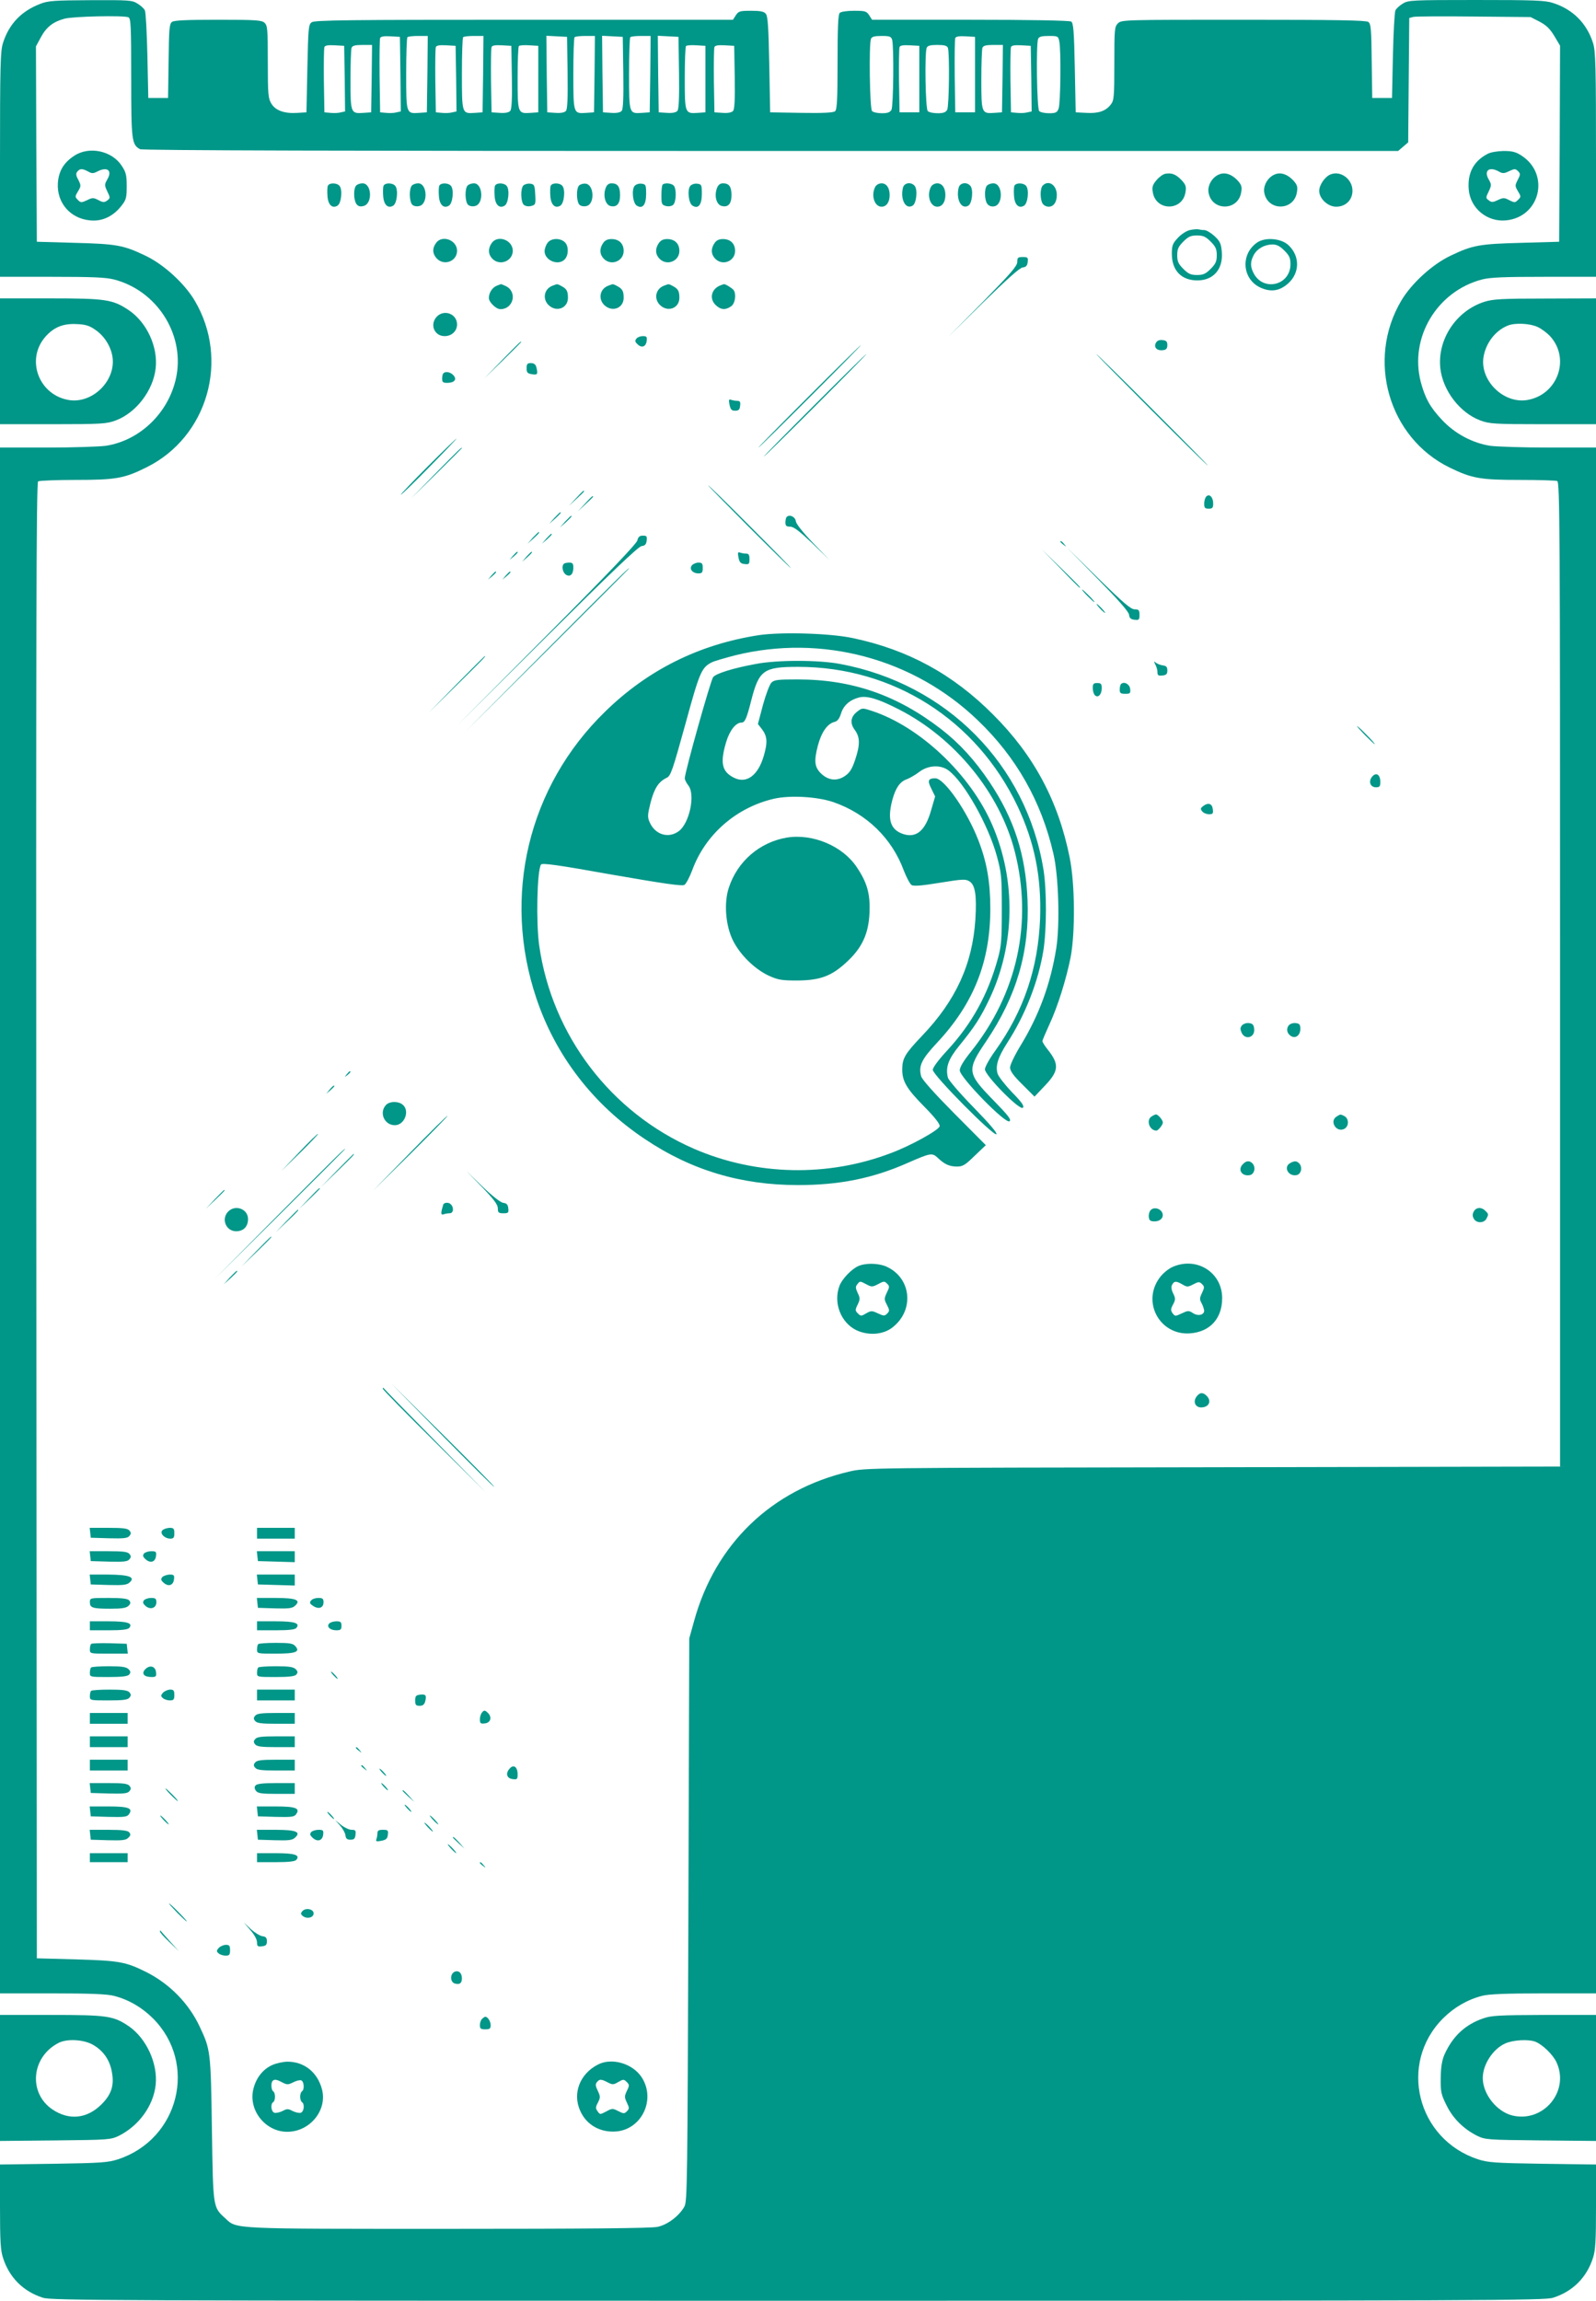 <?xml version="1.0" standalone="no"?>
<!DOCTYPE svg PUBLIC "-//W3C//DTD SVG 20010904//EN"
 "http://www.w3.org/TR/2001/REC-SVG-20010904/DTD/svg10.dtd">
<svg version="1.0" xmlns="http://www.w3.org/2000/svg"
 width="888pt" height="1280pt" viewBox="0 0 888 1280"
 preserveAspectRatio="xMidYMid meet">
<g transform="translate(0,1280) scale(0.1,-0.1)"
fill="#009688" stroke="none">
<path d="M225 12779 c-105 -40 -174 -111 -208 -217 -15 -45 -17 -122 -17 -676
l0 -626 288 0 c226 0 300 -3 347 -15 234 -61 388 -296 348 -530 -35 -201 -197
-364 -393 -395 -36 -5 -183 -10 -327 -10 l-263 0 0 -4300 0 -4300 293 0 c212
0 306 -4 342 -14 81 -21 155 -64 216 -125 250 -250 146 -672 -194 -784 -56
-18 -93 -21 -360 -25 l-297 -4 0 -235 c0 -191 3 -244 17 -285 35 -109 112
-186 221 -221 47 -16 368 -17 4202 -17 3834 0 4155 1 4202 17 109 35 186 112
221 221 14 41 17 94 17 285 l0 235 -297 4 c-267 4 -304 7 -360 25 -340 112
-444 534 -194 784 61 61 135 104 216 125 36 10 130 14 343 14 l292 0 0 4300 0
4300 -262 0 c-145 0 -292 5 -328 10 -99 16 -196 68 -267 144 -66 70 -94 121
-118 211 -64 247 90 504 340 570 47 12 121 15 347 15 l288 0 0 626 c0 554 -2
631 -17 676 -35 109 -112 186 -221 221 -44 15 -104 17 -428 17 -360 0 -378 -1
-409 -20 -18 -11 -37 -28 -41 -38 -5 -9 -11 -123 -14 -252 l-5 -235 -55 0 -55
0 -3 205 c-2 178 -4 207 -19 218 -13 9 -168 12 -695 12 -665 0 -678 0 -698
-20 -19 -19 -20 -33 -20 -224 0 -187 -2 -205 -20 -228 -28 -36 -68 -50 -136
-46 l-59 3 -5 248 c-4 206 -8 249 -20 257 -9 6 -235 10 -561 10 l-547 0 -16
25 c-15 23 -23 25 -84 25 -40 0 -73 -5 -80 -12 -9 -9 -12 -84 -12 -274 0 -210
-3 -264 -14 -273 -9 -8 -68 -11 -187 -9 l-174 3 -5 266 c-4 205 -8 270 -19
282 -10 13 -30 17 -82 17 -62 0 -70 -2 -85 -25 l-16 -25 -1162 0 c-987 0
-1165 -2 -1182 -14 -18 -13 -19 -32 -24 -258 l-5 -243 -50 -3 c-72 -5 -122 13
-145 51 -18 29 -20 51 -20 233 0 182 -2 202 -18 217 -16 15 -49 17 -258 17
-177 0 -245 -3 -257 -12 -15 -11 -17 -40 -19 -218 l-3 -205 -55 0 -55 0 -5
235 c-3 129 -9 243 -14 252 -4 10 -23 27 -41 38 -30 19 -48 20 -261 19 -199
-1 -236 -3 -279 -20z m489 -75 c14 -5 16 -44 16 -336 0 -350 3 -373 49 -398
14 -7 1135 -10 3510 -10 l3490 0 28 24 28 24 3 346 3 346 23 6 c12 3 164 4
337 2 l315 -3 49 -25 c38 -20 58 -39 83 -80 l32 -54 -2 -546 -3 -545 -210 -6
c-233 -6 -272 -13 -393 -71 -102 -48 -218 -154 -275 -250 -196 -330 -71 -763
268 -929 125 -61 172 -69 391 -69 106 0 199 -3 208 -6 15 -6 16 -257 16 -2745
l0 -2738 -1932 -4 c-1925 -3 -1933 -3 -2023 -24 -432 -101 -745 -402 -863
-831 l-27 -97 -5 -1565 c-5 -1457 -6 -1567 -22 -1596 -28 -51 -94 -102 -150
-113 -33 -8 -416 -11 -1162 -11 -1217 0 -1177 -2 -1242 58 -70 64 -68 55 -75
497 -6 433 -8 442 -67 568 -61 131 -167 239 -297 305 -116 58 -152 64 -390 71
l-220 6 -3 4104 c-2 3277 0 4106 10 4113 7 4 101 8 208 8 224 0 271 8 395 70
340 168 464 598 268 928 -57 96 -173 202 -275 250 -121 58 -160 65 -393 71
l-210 6 -3 543 -2 544 27 50 c31 58 69 87 132 104 47 13 326 19 355 8z m1514
-316 l2 -208 -23 -5 c-14 -4 -39 -5 -58 -3 l-34 3 -3 200 c-1 110 0 205 3 213
3 9 21 12 57 10 l53 -3 3 -207z m150 0 l-3 -213 -43 -3 c-72 -5 -72 -5 -72
218 0 108 3 200 7 203 3 4 30 7 60 7 l53 0 -2 -212z m310 0 l-3 -213 -43 -3
c-72 -5 -72 -5 -72 218 0 108 3 200 7 203 3 4 30 7 60 7 l53 0 -2 -212z m470
8 c2 -142 -1 -203 -9 -213 -8 -9 -28 -13 -58 -11 l-46 3 -3 213 -2 213 57 -3
58 -3 3 -199z m150 -8 l-3 -213 -43 -3 c-72 -5 -72 -5 -72 218 0 108 3 200 7
203 3 4 30 7 60 7 l53 0 -2 -212z m160 8 c2 -142 -1 -203 -9 -213 -8 -9 -28
-13 -58 -11 l-46 3 -3 213 -2 213 57 -3 58 -3 3 -199z m150 -8 l-3 -213 -43
-3 c-72 -5 -72 -5 -72 218 0 108 3 200 7 203 3 4 30 7 60 7 l53 0 -2 -212z
m160 8 c2 -142 -1 -203 -9 -213 -8 -9 -28 -13 -58 -11 l-46 3 -3 213 -2 213
57 -3 58 -3 3 -199z m1186 182 c10 -39 7 -368 -4 -389 -8 -14 -21 -19 -53 -19
-24 0 -48 5 -55 12 -13 13 -18 371 -6 402 5 12 20 16 59 16 46 0 53 -3 59 -22z
m461 -193 l0 -210 -55 0 -55 0 -3 200 c-1 110 0 205 3 213 3 9 21 12 57 10
l53 -3 0 -210z m469 184 c10 -50 7 -345 -4 -373 -8 -22 -16 -26 -53 -26 -24 0
-48 5 -55 12 -13 13 -18 371 -6 402 5 12 20 16 59 16 51 0 53 -1 59 -31z
m-3976 -206 l2 -183 -23 -5 c-14 -4 -39 -5 -58 -3 l-34 3 -3 175 c-1 96 0 180
3 188 3 9 20 12 57 10 l53 -3 3 -182z m150 0 l-3 -188 -43 -3 c-70 -5 -72 -1
-72 183 0 90 3 170 6 179 5 12 20 16 60 16 l54 0 -2 -187z m470 0 l2 -183 -23
-5 c-14 -4 -39 -5 -58 -3 l-34 3 -3 175 c-1 96 0 180 3 188 3 9 20 12 57 10
l53 -3 3 -182z m310 8 c2 -123 -1 -178 -9 -188 -8 -9 -28 -13 -58 -11 l-46 3
-3 175 c-1 96 0 180 3 188 3 9 20 12 57 10 l53 -3 3 -174z m147 -11 l0 -185
-43 -3 c-71 -5 -72 -2 -72 193 0 94 3 175 7 179 4 4 30 6 58 4 l50 -3 0 -185z
m930 0 l0 -185 -43 -3 c-71 -5 -72 -2 -72 193 0 94 3 175 7 179 4 4 30 6 58 4
l50 -3 0 -185z m163 11 c2 -123 -1 -178 -9 -188 -8 -9 -28 -13 -58 -11 l-46 3
-3 175 c-1 96 0 180 3 188 3 9 20 12 57 10 l53 -3 3 -174z m1027 -11 l0 -185
-55 0 -55 0 -3 175 c-1 96 0 180 3 188 3 9 20 12 57 10 l53 -3 0 -185z m159
174 c10 -27 7 -324 -4 -345 -8 -14 -21 -19 -53 -19 -24 0 -48 5 -55 12 -13 13
-18 321 -6 352 5 12 20 16 59 16 39 0 54 -4 59 -16z m304 -171 l-3 -188 -43
-3 c-70 -5 -72 -1 -72 183 0 90 3 170 6 179 5 12 20 16 60 16 l54 0 -2 -187z
m160 0 l2 -183 -23 -5 c-14 -4 -39 -5 -58 -3 l-34 3 -3 175 c-1 96 0 180 3
188 3 9 20 12 57 10 l53 -3 3 -182z"/>
<path d="M414 11934 c-59 -38 -87 -85 -92 -152 -7 -110 69 -198 179 -208 66
-7 127 21 173 79 28 35 31 46 31 111 0 62 -4 78 -28 114 -54 83 -180 110 -263
56z m76 -88 c21 -12 29 -12 52 0 56 29 85 5 54 -46 -15 -27 -15 -31 1 -65 17
-35 17 -37 -1 -51 -16 -11 -23 -11 -49 3 -27 14 -33 14 -63 -1 -30 -14 -35
-14 -49 0 -19 19 -19 20 1 53 15 25 15 30 0 60 -14 25 -15 36 -5 47 14 17 27
17 59 0z"/>
<path d="M8275 11943 c-76 -40 -111 -106 -103 -198 9 -104 102 -181 207 -171
190 18 247 256 87 360 -32 21 -52 26 -101 26 -35 -1 -73 -7 -90 -17z m64 -97
c21 -12 30 -12 58 2 30 14 35 14 49 0 14 -14 14 -19 -1 -48 -16 -31 -16 -35
-1 -61 20 -33 20 -34 0 -53 -14 -14 -18 -14 -46 0 -28 15 -34 15 -64 1 -27
-13 -35 -14 -50 -2 -18 13 -18 15 -1 50 16 34 16 38 1 65 -30 50 1 76 55 46z"/>
<path d="M6483 11833 c-12 -2 -34 -18 -49 -36 -21 -25 -25 -38 -20 -66 17
-107 166 -106 182 0 5 30 2 41 -22 67 -31 32 -55 42 -91 35z"/>
<path d="M6784 11830 c-39 -15 -66 -61 -60 -100 17 -106 166 -105 182 1 5 30
2 41 -22 67 -32 33 -68 45 -100 32z"/>
<path d="M7094 11830 c-39 -15 -66 -61 -60 -100 17 -106 166 -105 182 1 5 30
2 41 -22 67 -32 33 -68 45 -100 32z"/>
<path d="M7404 11830 c-32 -12 -64 -59 -64 -92 0 -43 48 -88 94 -88 53 0 91
37 91 89 0 64 -65 113 -121 91z"/>
<path d="M1824 11766 c-3 -7 -4 -33 -2 -56 3 -50 27 -72 56 -54 21 13 29 89
11 110 -15 18 -58 18 -65 0z"/>
<path d="M1982 11768 c-16 -16 -15 -80 1 -103 10 -13 21 -16 40 -11 51 13 46
126 -6 126 -13 0 -28 -5 -35 -12z"/>
<path d="M2134 11766 c-3 -7 -4 -33 -2 -56 3 -50 27 -72 56 -54 21 13 29 89
11 110 -15 18 -58 18 -65 0z"/>
<path d="M2292 11768 c-17 -17 -15 -93 3 -108 8 -7 25 -10 39 -6 49 12 43 126
-7 126 -13 0 -28 -5 -35 -12z"/>
<path d="M2444 11766 c-3 -7 -4 -33 -2 -56 3 -50 27 -72 56 -54 21 13 29 89
11 110 -15 18 -58 18 -65 0z"/>
<path d="M2602 11768 c-17 -17 -15 -93 3 -108 8 -7 25 -10 39 -6 49 12 43 126
-7 126 -13 0 -28 -5 -35 -12z"/>
<path d="M2754 11766 c-3 -7 -4 -33 -2 -56 3 -50 27 -72 56 -54 21 13 29 89
11 110 -15 18 -58 18 -65 0z"/>
<path d="M2912 11768 c-17 -17 -15 -93 3 -108 9 -7 25 -10 40 -6 25 6 26 10
23 64 -3 52 -5 57 -28 60 -14 2 -31 -3 -38 -10z"/>
<path d="M3064 11766 c-3 -7 -4 -33 -2 -56 3 -50 27 -72 56 -54 21 13 29 89
11 110 -15 18 -58 18 -65 0z"/>
<path d="M3222 11768 c-17 -17 -15 -93 3 -108 8 -7 25 -10 39 -6 46 11 42 118
-5 124 -13 2 -30 -3 -37 -10z"/>
<path d="M3370 11754 c-16 -41 -2 -93 26 -100 35 -9 54 12 54 60 0 47 -13 66
-47 66 -16 0 -27 -8 -33 -26z"/>
<path d="M3531 11766 c-18 -21 -10 -97 12 -110 32 -20 52 4 52 65 0 51 -2 54
-26 57 -14 2 -31 -4 -38 -12z"/>
<path d="M3687 11773 c-4 -3 -7 -30 -7 -59 0 -49 2 -54 25 -60 15 -4 32 -1 40
6 18 15 20 91 3 108 -13 13 -50 16 -61 5z"/>
<path d="M3841 11766 c-18 -21 -10 -97 12 -110 32 -20 52 4 52 65 0 51 -2 54
-26 57 -14 2 -31 -4 -38 -12z"/>
<path d="M3989 11753 c-16 -43 -3 -92 27 -99 35 -9 54 12 54 60 0 47 -13 66
-47 66 -16 0 -27 -8 -34 -27z"/>
<path d="M4870 11761 c-25 -47 -5 -111 35 -111 27 0 45 25 45 65 0 40 -18 65
-45 65 -14 0 -29 -8 -35 -19z"/>
<path d="M5024 11756 c-16 -65 15 -124 54 -100 21 13 29 89 11 110 -19 23 -58
18 -65 -10z"/>
<path d="M5180 11761 c-25 -47 -5 -111 35 -111 27 0 45 25 45 65 0 40 -18 65
-45 65 -14 0 -29 -8 -35 -19z"/>
<path d="M5334 11756 c-16 -65 15 -124 54 -100 21 13 29 89 11 110 -19 23 -58
18 -65 -10z"/>
<path d="M5492 11768 c-16 -16 -15 -80 1 -102 8 -11 23 -17 38 -14 52 7 49
128 -4 128 -13 0 -28 -5 -35 -12z"/>
<path d="M5644 11766 c-3 -7 -4 -33 -2 -56 3 -50 27 -72 56 -54 21 13 29 89
11 110 -15 18 -58 18 -65 0z"/>
<path d="M5802 11768 c-15 -15 -16 -72 -2 -99 6 -11 21 -19 35 -19 27 0 45 25
45 65 0 55 -45 86 -78 53z"/>
<path d="M6620 11520 c-20 -5 -49 -24 -67 -44 -29 -31 -33 -43 -33 -88 0 -93
53 -148 142 -148 90 0 144 63 136 158 -4 48 -10 60 -41 89 -20 18 -45 33 -56
33 -11 0 -25 2 -33 4 -7 2 -29 0 -48 -4z m116 -64 c28 -28 34 -42 34 -76 0
-34 -6 -48 -34 -76 -28 -28 -42 -34 -76 -34 -34 0 -48 6 -76 34 -28 28 -34 42
-34 76 0 34 6 48 34 76 28 28 42 34 76 34 34 0 48 -6 76 -34z"/>
<path d="M2426 11448 c-22 -30 -20 -60 4 -86 41 -43 113 -16 113 43 0 60 -84
90 -117 43z"/>
<path d="M2736 11448 c-22 -31 -20 -64 4 -88 41 -41 113 -13 113 45 0 60 -84
90 -117 43z"/>
<path d="M3046 11448 c-9 -12 -16 -33 -16 -45 0 -53 78 -84 113 -45 22 25 21
75 -1 95 -27 25 -78 22 -96 -5z"/>
<path d="M3356 11448 c-22 -31 -20 -64 4 -88 41 -41 110 -13 110 44 0 41 -26
66 -68 66 -21 0 -36 -7 -46 -22z"/>
<path d="M3666 11448 c-22 -31 -20 -64 4 -88 41 -41 110 -13 110 44 0 41 -26
66 -68 66 -21 0 -36 -7 -46 -22z"/>
<path d="M3976 11448 c-22 -31 -20 -64 4 -88 41 -41 110 -13 110 44 0 41 -26
66 -68 66 -21 0 -36 -7 -46 -22z"/>
<path d="M6995 11451 c-95 -65 -84 -206 20 -252 57 -25 104 -18 151 23 66 58
68 152 4 213 -40 39 -129 47 -175 16z m151 -45 c28 -28 34 -41 34 -77 -1 -117
-151 -153 -205 -49 -19 37 -19 63 0 100 19 36 59 59 104 60 25 0 42 -9 67 -34z"/>
<path d="M5660 11343 c0 -23 -37 -65 -192 -223 l-193 -195 195 192 c131 128
203 193 220 195 19 2 26 10 28 31 3 24 0 27 -27 27 -27 0 -31 -3 -31 -27z"/>
<path d="M2763 11210 c-24 -10 -43 -39 -43 -68 0 -23 40 -62 64 -62 74 0 96
98 29 129 -13 6 -25 11 -26 10 -1 0 -12 -4 -24 -9z"/>
<path d="M3073 11210 c-46 -18 -56 -74 -20 -108 44 -41 107 -16 107 41 0 38
-7 50 -37 66 -25 13 -21 12 -50 1z"/>
<path d="M3383 11210 c-46 -18 -56 -74 -20 -108 44 -41 107 -16 107 41 0 38
-7 50 -37 66 -25 13 -21 12 -50 1z"/>
<path d="M3693 11210 c-46 -18 -56 -74 -20 -108 44 -41 107 -16 107 41 0 38
-7 50 -37 66 -25 13 -21 12 -50 1z"/>
<path d="M4010 11213 c-52 -19 -66 -75 -27 -111 27 -26 54 -28 85 -6 22 15 30
66 14 90 -7 10 -47 35 -54 33 -2 0 -10 -3 -18 -6z"/>
<path d="M2430 11038 c-40 -43 -14 -108 44 -108 39 0 69 28 69 65 0 59 -72 86
-113 43z"/>
<path d="M3541 10916 c-9 -11 -8 -18 5 -30 23 -24 48 -16 52 17 3 23 0 27 -21
27 -14 0 -30 -6 -36 -14z"/>
<path d="M6431 10892 c-13 -25 7 -45 41 -40 17 2 23 10 23 28 0 20 -6 26 -27
28 -18 2 -30 -3 -37 -16z"/>
<path d="M2795 10798 l-100 -103 103 100 c56 55 102 101 102 102 0 8 -12 -4
-105 -99z"/>
<path d="M4500 10595 c-157 -157 -283 -285 -280 -285 3 0 133 128 290 285 157
157 283 285 280 285 -3 0 -133 -128 -290 -285z"/>
<path d="M4530 10545 c-157 -157 -283 -285 -280 -285 3 0 133 128 290 285 157
157 283 285 280 285 -3 0 -133 -128 -290 -285z"/>
<path d="M6405 10520 c170 -170 312 -310 315 -310 3 0 -135 140 -305 310 -170
171 -312 310 -315 310 -3 0 135 -139 305 -310z"/>
<path d="M2930 10751 c0 -24 5 -29 30 -33 31 -5 34 0 24 40 -4 15 -14 22 -30
22 -20 0 -24 -5 -24 -29z"/>
<path d="M2467 10723 c-4 -3 -7 -17 -7 -30 0 -19 5 -23 28 -23 40 0 56 19 35
42 -16 18 -44 24 -56 11z"/>
<path d="M4059 10548 c6 -27 12 -33 31 -33 20 0 26 6 28 28 3 21 -1 27 -17 27
-10 0 -26 3 -34 6 -12 4 -13 -1 -8 -28z"/>
<path d="M2380 10205 c-85 -85 -152 -156 -150 -157 3 -2 75 68 160 155 85 86
152 157 150 157 -3 0 -75 -70 -160 -155z"/>
<path d="M2425 10168 l-140 -143 143 140 c78 77 142 141 142 142 0 8 -15 -7
-145 -139z"/>
<path d="M4165 9870 c126 -126 232 -230 235 -230 3 0 -99 104 -225 230 -126
127 -232 230 -235 230 -3 0 99 -103 225 -230z"/>
<path d="M3205 10028 l-40 -43 43 40 c23 21 42 40 42 42 0 8 -9 0 -45 -39z"/>
<path d="M6712 10038 c-7 -7 -12 -25 -12 -40 0 -23 4 -28 25 -28 21 0 25 5 25
29 0 35 -21 56 -38 39z"/>
<path d="M3255 9998 l-40 -43 43 40 c23 21 42 40 42 42 0 8 -9 0 -45 -39z"/>
<path d="M3084 9918 l-29 -33 33 29 c30 28 37 36 29 36 -2 0 -16 -15 -33 -32z"/>
<path d="M3144 9898 l-29 -33 33 29 c30 28 37 36 29 36 -2 0 -16 -15 -33 -32z"/>
<path d="M4377 9924 c-4 -4 -7 -18 -7 -31 0 -18 5 -23 26 -23 20 0 51 -24 123
-92 l96 -93 -92 95 c-56 58 -93 105 -95 120 -3 25 -35 40 -51 24z"/>
<path d="M2964 9808 l-29 -33 33 29 c30 28 37 36 29 36 -2 0 -16 -15 -33 -32z"/>
<path d="M3039 9803 l-24 -28 28 24 c25 23 32 31 24 31 -2 0 -14 -12 -28 -27z"/>
<path d="M3546 9793 c-5 -19 -171 -193 -504 -528 l-497 -500 500 497 c351 349
507 498 525 500 19 2 26 10 28 31 3 23 0 27 -21 27 -19 0 -26 -7 -31 -27z"/>
<path d="M5900 9786 c0 -2 8 -10 18 -17 15 -13 16 -12 3 4 -13 16 -21 21 -21
13z"/>
<path d="M6107 9580 c114 -116 173 -183 175 -200 2 -19 10 -26 31 -28 24 -3
27 0 27 27 0 27 -4 31 -27 31 -21 0 -63 36 -202 172 l-176 173 172 -175z"/>
<path d="M5900 9638 c57 -60 106 -108 107 -108 8 0 -5 13 -104 110 l-108 105
105 -107z"/>
<path d="M2854 9708 l-19 -23 23 19 c21 18 27 26 19 26 -2 0 -12 -10 -23 -22z"/>
<path d="M2929 9703 l-24 -28 28 24 c25 23 32 31 24 31 -2 0 -14 -12 -28 -27z"/>
<path d="M4109 9698 c5 -26 12 -34 34 -36 24 -3 27 0 27 27 0 24 -4 31 -19 31
-11 0 -26 3 -34 6 -12 4 -13 -1 -8 -28z"/>
<path d="M3137 9663 c-13 -12 -7 -46 10 -59 24 -17 43 0 43 37 0 24 -4 29 -23
29 -13 0 -27 -3 -30 -7z"/>
<path d="M3850 9655 c-17 -20 3 -45 36 -45 20 0 24 5 24 30 0 25 -4 30 -24 30
-13 0 -29 -7 -36 -15z"/>
<path d="M3045 9188 l-450 -453 453 450 c248 247 452 451 452 452 0 7 -37 -29
-455 -449z"/>
<path d="M2734 9598 l-19 -23 23 19 c21 18 27 26 19 26 -2 0 -12 -10 -23 -22z"/>
<path d="M2814 9598 l-19 -23 23 19 c21 18 27 26 19 26 -2 0 -12 -10 -23 -22z"/>
<path d="M6050 9485 c19 -19 36 -35 39 -35 3 0 -10 16 -29 35 -19 19 -36 35
-39 35 -3 0 10 -16 29 -35z"/>
<path d="M6120 9415 c13 -14 26 -25 28 -25 3 0 -5 11 -18 25 -13 14 -26 25
-28 25 -3 0 5 -11 18 -25z"/>
<path d="M4220 9266 c-330 -51 -616 -193 -853 -425 -428 -416 -574 -1025 -383
-1594 107 -320 317 -593 604 -784 259 -174 535 -256 852 -256 231 0 416 37
612 124 126 55 134 57 166 27 38 -36 65 -48 107 -48 32 0 46 9 98 60 l62 59
-177 178 c-110 111 -179 188 -183 206 -15 57 2 93 88 185 205 219 297 452 297
747 0 147 -19 258 -66 379 -62 162 -190 346 -240 346 -40 0 -45 -13 -22 -58
l21 -43 -23 -79 c-32 -112 -82 -154 -155 -130 -71 24 -89 80 -60 190 18 66 42
102 81 115 16 6 47 24 68 40 49 38 119 42 163 9 87 -64 223 -305 270 -479 25
-93 27 -114 27 -295 0 -170 -3 -205 -22 -273 -55 -200 -144 -361 -279 -508
-51 -55 -83 -98 -83 -111 0 -29 340 -372 354 -358 6 6 -39 59 -127 149 -77 79
-139 151 -143 166 -14 57 2 102 63 177 84 103 119 156 169 262 142 300 148
658 15 966 -121 281 -402 547 -670 635 -52 17 -54 17 -79 -2 -39 -29 -45 -65
-16 -104 30 -41 30 -83 1 -169 -17 -50 -30 -70 -57 -88 -43 -29 -91 -24 -130
13 -38 36 -42 69 -20 155 20 76 53 124 94 134 16 4 26 18 35 45 13 45 47 76
98 90 45 13 110 -7 227 -67 311 -160 559 -465 642 -789 101 -395 14 -791 -243
-1113 -42 -52 -63 -87 -63 -105 0 -38 256 -301 277 -283 11 9 -7 32 -91 118
-146 150 -148 166 -39 327 169 250 242 499 230 787 -10 251 -75 452 -212 656
-82 122 -166 214 -269 294 -245 189 -496 276 -798 276 -111 0 -130 -2 -146
-18 -10 -10 -31 -66 -47 -124 l-28 -106 21 -27 c31 -40 34 -73 12 -149 -32
-111 -97 -159 -168 -122 -66 34 -76 82 -42 197 20 66 54 109 86 109 18 0 28
21 53 120 44 172 68 190 262 190 528 0 991 -294 1220 -774 95 -201 134 -394
126 -626 -11 -277 -91 -514 -249 -735 -32 -44 -58 -91 -58 -104 0 -34 194
-231 211 -214 9 9 -4 29 -60 86 -39 41 -76 88 -81 105 -12 44 3 90 54 170 100
154 173 341 201 512 19 118 19 337 1 451 -95 586 -538 1034 -1131 1145 -121
23 -350 23 -470 0 -125 -23 -219 -52 -237 -73 -14 -17 -158 -530 -158 -563 0
-8 9 -26 20 -40 40 -51 6 -210 -53 -254 -58 -43 -133 -20 -163 51 -12 27 -11
41 6 109 21 79 44 115 90 137 22 11 32 40 103 297 80 293 90 315 147 345 14 7
72 24 130 39 482 119 993 -17 1351 -362 213 -204 353 -450 420 -741 29 -123
37 -392 16 -527 -32 -198 -95 -371 -198 -540 -33 -54 -59 -108 -59 -123 0 -19
18 -45 68 -94 l68 -68 55 58 c81 84 84 121 19 203 -17 21 -30 42 -30 48 0 5
18 47 39 93 46 99 93 249 118 374 26 139 24 407 -5 552 -63 316 -200 572 -427
798 -223 224 -472 360 -780 425 -127 27 -399 35 -525 16z m418 -929 c184 -64
325 -201 391 -381 15 -38 34 -74 43 -80 13 -7 54 -4 158 13 129 21 143 21 165
7 31 -20 40 -79 32 -210 -16 -249 -108 -452 -298 -650 -94 -99 -109 -124 -109
-187 0 -64 25 -107 121 -204 61 -62 90 -99 87 -111 -4 -21 -161 -108 -268
-148 -354 -136 -753 -127 -1099 23 -462 201 -790 631 -861 1131 -18 128 -12
415 10 450 6 10 94 -2 395 -56 287 -50 391 -65 403 -57 9 5 29 43 44 83 73
198 244 347 453 396 91 21 243 12 333 -19z"/>
<path d="M4377 8140 c-151 -26 -274 -132 -322 -279 -28 -85 -18 -210 23 -293
39 -79 120 -159 199 -196 51 -23 70 -27 158 -27 128 1 191 24 275 102 87 80
123 158 128 277 4 103 -13 165 -70 250 -78 119 -246 190 -391 166z"/>
<path d="M2540 8993 l-155 -158 158 155 c146 144 162 160 154 160 -1 0 -72
-71 -157 -157z"/>
<path d="M6428 9103 c7 -12 12 -31 12 -43 0 -17 5 -21 28 -18 21 2 27 8 27 28
0 19 -6 26 -25 28 -14 2 -31 9 -39 15 -12 10 -12 9 -3 -10z"/>
<path d="M6080 8972 c0 -15 5 -33 12 -40 17 -17 38 4 38 39 0 24 -4 29 -25 29
-21 0 -25 -5 -25 -28z"/>
<path d="M6237 8994 c-4 -4 -7 -18 -7 -31 0 -19 5 -23 31 -23 27 0 30 3 27 28
-3 26 -34 43 -51 26z"/>
<path d="M7595 8710 c27 -27 51 -50 54 -50 3 0 -17 23 -44 50 -27 28 -51 50
-54 50 -3 0 17 -22 44 -50z"/>
<path d="M7636 8481 c-24 -27 -13 -61 20 -61 20 0 24 5 24 29 0 41 -22 56 -44
32z"/>
<path d="M6695 8316 c-16 -12 -17 -16 -6 -30 7 -9 24 -16 38 -16 21 0 24 4 21
27 -3 32 -25 40 -53 19z"/>
<path d="M6910 7095 c-10 -12 -10 -21 -2 -40 20 -44 76 -27 70 21 -2 23 -9 30
-29 32 -14 2 -31 -4 -39 -13z"/>
<path d="M7171 7096 c-16 -19 -11 -46 12 -60 25 -16 52 4 52 40 0 24 -5 30
-26 32 -14 2 -31 -4 -38 -12z"/>
<path d="M1929 6823 c-13 -16 -12 -17 4 -4 16 13 21 21 13 21 -2 0 -10 -8 -17
-17z"/>
<path d="M1834 6738 l-19 -23 23 19 c12 11 22 21 22 23 0 8 -8 2 -26 -19z"/>
<path d="M2147 6652 c-39 -43 -8 -112 50 -112 53 0 84 78 45 113 -25 22 -75
21 -95 -1z"/>
<path d="M2280 6385 l-205 -210 210 207 c115 114 207 209 205 210 -3 2 -97
-91 -210 -207z"/>
<path d="M6408 6589 c-33 -19 -13 -79 26 -79 10 0 36 32 36 45 0 14 -27 45
-38 45 -4 0 -15 -5 -24 -11z"/>
<path d="M7438 6589 c-44 -25 -3 -93 42 -69 26 14 26 56 1 70 -23 12 -22 12
-43 -1z"/>
<path d="M1665 6390 l-100 -105 105 102 c57 56 102 104 100 105 -3 2 -50 -44
-105 -102z"/>
<path d="M1555 6048 l-360 -363 363 360 c199 198 362 361 362 362 0 7 -31 -23
-365 -359z"/>
<path d="M1875 6288 l-90 -93 93 90 c85 83 97 95 89 95 -1 0 -43 -42 -92 -92z"/>
<path d="M6916 6324 c-31 -30 -8 -69 36 -62 26 3 37 41 18 64 -16 18 -35 18
-54 -2z"/>
<path d="M7178 6329 c-38 -21 -11 -74 34 -67 26 3 37 41 18 64 -14 16 -28 17
-52 3z"/>
<path d="M2683 6195 c66 -69 87 -97 87 -118 0 -23 4 -27 31 -27 27 0 30 3 27
28 -2 20 -9 28 -28 30 -15 2 -61 38 -115 90 l-90 87 88 -90z"/>
<path d="M1720 6133 l-55 -58 58 55 c31 30 57 56 57 57 0 8 -10 -1 -60 -54z"/>
<path d="M1195 6128 l-50 -53 53 50 c48 46 57 55 49 55 -1 0 -25 -24 -52 -52z"/>
<path d="M2466 6098 c-14 -46 -14 -59 1 -54 8 3 24 6 34 6 31 0 22 54 -9 58
-12 2 -24 -3 -26 -10z"/>
<path d="M1270 6060 c-41 -41 -13 -110 44 -110 41 0 66 26 66 68 0 56 -70 82
-110 42z"/>
<path d="M6401 6066 c-7 -8 -11 -25 -9 -38 2 -18 9 -23 32 -23 36 0 56 27 40
53 -14 22 -48 27 -63 8z"/>
<path d="M8200 6060 c-8 -14 -8 -26 0 -40 14 -26 56 -26 70 -1 13 25 13 27 -6
45 -21 22 -51 20 -64 -4z"/>
<path d="M1595 6008 l-60 -63 63 60 c58 55 67 65 59 65 -1 0 -29 -28 -62 -62z"/>
<path d="M1425 5838 l-80 -83 83 80 c76 74 87 85 79 85 -1 0 -38 -37 -82 -82z"/>
<path d="M4775 5756 c-38 -17 -90 -72 -104 -109 -36 -94 7 -205 93 -247 67
-32 151 -26 203 16 124 98 102 279 -39 339 -45 18 -113 19 -153 1z m47 -102
c28 -15 33 -14 64 2 31 17 35 17 49 3 15 -14 15 -19 -1 -51 -15 -33 -15 -37 1
-68 15 -29 15 -34 1 -48 -14 -14 -19 -14 -51 1 -34 16 -38 16 -66 0 -27 -16
-30 -16 -46 0 -15 15 -16 19 -1 49 14 30 14 36 0 65 -12 26 -13 35 -2 48 15
19 14 19 52 -1z"/>
<path d="M6523 5751 c-24 -11 -55 -37 -72 -61 -99 -136 3 -320 170 -308 111 8
179 82 179 196 0 144 -143 233 -277 173z m56 -97 c26 -15 30 -15 61 1 29 15
34 15 48 1 14 -14 14 -19 0 -49 -14 -28 -14 -37 -2 -58 7 -13 13 -32 14 -41 0
-24 -35 -32 -63 -13 -23 15 -28 14 -62 -2 -36 -17 -37 -17 -51 1 -11 16 -11
23 3 49 14 27 14 34 0 62 -10 21 -12 37 -5 48 11 21 23 21 57 1z"/>
<path d="M1279 5693 l-34 -38 38 34 c20 19 37 36 37 38 0 8 -8 0 -41 -34z"/>
<path d="M2460 4815 c157 -159 287 -289 290 -287 2 2 -126 132 -285 290 l-290
287 285 -290z"/>
<path d="M2130 5074 c0 -5 129 -137 288 -294 l287 -285 -285 290 c-157 159
-286 291 -287 294 -2 2 -3 0 -3 -5z"/>
<path d="M6656 5028 c-19 -27 -5 -58 27 -58 43 0 60 35 31 64 -21 22 -40 20
-58 -6z"/>
<path d="M502 4273 l3 -28 101 -3 c81 -2 104 0 114 13 10 12 10 18 0 30 -10
12 -36 15 -117 15 l-104 0 3 -27z"/>
<path d="M903 4286 c-15 -18 13 -46 45 -46 18 0 22 6 22 30 0 26 -4 30 -27 30
-16 -1 -33 -7 -40 -14z"/>
<path d="M1430 4270 l0 -30 105 0 105 0 0 30 0 30 -105 0 -105 0 0 -30z"/>
<path d="M502 4143 l3 -28 101 -3 c81 -2 104 0 114 13 10 12 10 18 0 30 -10
12 -36 15 -117 15 l-104 0 3 -27z"/>
<path d="M801 4157 c-8 -11 -6 -18 8 -31 27 -25 55 -17 59 17 3 24 0 27 -26
27 -16 0 -35 -6 -41 -13z"/>
<path d="M1432 4143 l3 -28 103 -3 102 -3 0 31 0 30 -106 0 -105 0 3 -27z"/>
<path d="M502 4013 l3 -28 99 -3 c81 -2 102 0 117 14 34 30 -2 43 -119 44
l-103 0 3 -27z"/>
<path d="M903 4026 c-9 -11 -8 -18 7 -31 26 -24 54 -16 58 18 3 24 0 27 -25
27 -15 -1 -33 -7 -40 -14z"/>
<path d="M1432 4013 l3 -28 103 -3 102 -3 0 31 0 30 -106 0 -105 0 3 -27z"/>
<path d="M500 3886 c0 -31 15 -36 115 -36 63 0 87 4 100 16 12 12 13 19 4 30
-8 10 -39 14 -115 14 -103 0 -104 0 -104 -24z"/>
<path d="M801 3897 c-8 -11 -6 -18 8 -31 27 -24 61 -13 61 20 0 20 -5 24 -29
24 -16 0 -34 -6 -40 -13z"/>
<path d="M1432 3883 l3 -28 94 -3 c77 -2 97 0 112 14 36 32 7 44 -108 44
l-104 0 3 -27z"/>
<path d="M1731 3896 c-10 -12 -8 -18 12 -31 31 -20 57 -10 57 21 0 20 -5 24
-29 24 -16 0 -34 -6 -40 -14z"/>
<path d="M500 3755 l0 -25 104 0 c74 0 107 4 115 13 22 27 -9 37 -116 37
l-103 0 0 -25z"/>
<path d="M1430 3755 l0 -25 104 0 c74 0 107 4 115 13 22 27 -9 37 -116 37
l-103 0 0 -25z"/>
<path d="M1832 3768 c-17 -17 4 -38 39 -38 24 0 29 4 29 25 0 21 -5 25 -28 25
-15 0 -33 -5 -40 -12z"/>
<path d="M507 3654 c-4 -4 -7 -18 -7 -31 0 -23 2 -23 106 -23 l105 0 -3 28 -3
27 -95 3 c-53 1 -99 0 -103 -4z"/>
<path d="M1437 3653 c-4 -3 -7 -17 -7 -30 0 -23 2 -23 103 -23 113 0 139 10
110 42 -13 15 -32 18 -108 18 -50 0 -95 -3 -98 -7z"/>
<path d="M507 3523 c-4 -3 -7 -17 -7 -30 0 -23 2 -23 104 -23 76 0 107 4 115
14 9 11 8 18 -4 30 -13 12 -37 16 -109 16 -51 0 -96 -3 -99 -7z"/>
<path d="M807 3512 c-21 -23 -6 -42 36 -42 25 0 28 3 25 28 -4 33 -36 41 -61
14z"/>
<path d="M1437 3523 c-4 -3 -7 -17 -7 -30 0 -23 2 -23 104 -23 76 0 107 4 115
14 9 11 8 18 -4 30 -13 12 -37 16 -109 16 -51 0 -96 -3 -99 -7z"/>
<path d="M1855 3480 c10 -11 20 -20 23 -20 3 0 -3 9 -13 20 -10 11 -20 20 -23
20 -3 0 3 -9 13 -20z"/>
<path d="M507 3393 c-4 -3 -7 -17 -7 -30 0 -23 2 -23 104 -23 80 0 106 3 116
15 10 12 10 18 0 30 -10 11 -35 15 -110 15 -53 0 -100 -3 -103 -7z"/>
<path d="M907 3383 c-13 -15 -13 -20 -1 -30 7 -7 25 -13 39 -13 21 0 25 5 25
30 0 25 -4 30 -23 30 -13 0 -31 -8 -40 -17z"/>
<path d="M1430 3370 l0 -30 105 0 105 0 0 30 0 30 -105 0 -105 0 0 -30z"/>
<path d="M2338 3372 c-24 -3 -28 -8 -28 -33 0 -24 4 -29 25 -29 18 0 26 7 31
25 8 34 3 40 -28 37z"/>
<path d="M2683 3274 c-7 -7 -13 -25 -13 -39 0 -23 4 -26 28 -23 33 4 41 36 15
60 -15 14 -20 14 -30 2z"/>
<path d="M500 3240 l0 -30 105 0 105 0 0 30 0 30 -105 0 -105 0 0 -30z"/>
<path d="M1420 3255 c-10 -12 -10 -18 0 -30 10 -12 36 -15 116 -15 l104 0 0
30 0 30 -104 0 c-80 0 -106 -3 -116 -15z"/>
<path d="M500 3110 l0 -30 105 0 105 0 0 30 0 30 -105 0 -105 0 0 -30z"/>
<path d="M1420 3125 c-10 -12 -10 -18 0 -30 10 -12 36 -15 116 -15 l104 0 0
30 0 30 -104 0 c-80 0 -106 -3 -116 -15z"/>
<path d="M1980 3076 c0 -2 8 -10 18 -17 15 -13 16 -12 3 4 -13 16 -21 21 -21
13z"/>
<path d="M500 2980 l0 -30 105 0 105 0 0 30 0 30 -105 0 -105 0 0 -30z"/>
<path d="M1420 2995 c-10 -12 -10 -18 0 -30 10 -12 36 -15 116 -15 l104 0 0
30 0 30 -104 0 c-80 0 -106 -3 -116 -15z"/>
<path d="M2010 2976 c0 -2 8 -10 18 -17 15 -13 16 -12 3 4 -13 16 -21 21 -21
13z"/>
<path d="M2836 2961 c-25 -27 -17 -55 17 -59 24 -3 27 0 27 26 0 42 -22 58
-44 33z"/>
<path d="M2125 2940 c10 -11 20 -20 23 -20 3 0 -3 9 -13 20 -10 11 -20 20 -23
20 -3 0 3 -9 13 -20z"/>
<path d="M502 2853 l3 -28 101 -3 c81 -2 104 0 114 13 10 12 10 18 0 30 -10
12 -36 15 -117 15 l-104 0 3 -27z"/>
<path d="M1422 2867 c-7 -8 -7 -17 2 -30 11 -14 30 -17 115 -17 l101 0 0 30 0
30 -104 0 c-71 0 -107 -4 -114 -13z"/>
<path d="M2135 2860 c10 -11 20 -20 23 -20 3 0 -3 9 -13 20 -10 11 -20 20 -23
20 -3 0 3 -9 13 -20z"/>
<path d="M950 2815 c19 -19 36 -35 39 -35 3 0 -10 16 -29 35 -19 19 -36 35
-39 35 -3 0 10 -16 29 -35z"/>
<path d="M2240 2837 c0 -2 15 -16 33 -33 l32 -29 -29 33 c-28 30 -36 37 -36
29z"/>
<path d="M2265 2740 c10 -11 20 -20 23 -20 3 0 -3 9 -13 20 -10 11 -20 20 -23
20 -3 0 3 -9 13 -20z"/>
<path d="M502 2723 l3 -28 100 -3 c85 -2 102 0 112 14 25 34 -1 44 -114 44
l-104 0 3 -27z"/>
<path d="M1432 2723 l3 -28 100 -3 c85 -2 102 0 112 14 25 34 -1 44 -114 44
l-104 0 3 -27z"/>
<path d="M1835 2700 c10 -11 20 -20 23 -20 3 0 -3 9 -13 20 -10 11 -20 20 -23
20 -3 0 3 -9 13 -20z"/>
<path d="M910 2675 c13 -14 26 -25 28 -25 3 0 -5 11 -18 25 -13 14 -26 25 -28
25 -3 0 5 -11 18 -25z"/>
<path d="M2410 2675 c13 -14 26 -25 28 -25 3 0 -5 11 -18 25 -13 14 -26 25
-28 25 -3 0 5 -11 18 -25z"/>
<path d="M1892 2644 c14 -16 28 -40 30 -54 2 -19 9 -25 28 -25 20 0 26 6 28
28 3 23 0 27 -22 27 -13 0 -39 12 -58 27 l-33 27 27 -30z"/>
<path d="M2380 2635 c13 -14 26 -25 28 -25 3 0 -5 11 -18 25 -13 14 -26 25
-28 25 -3 0 5 -11 18 -25z"/>
<path d="M502 2593 l3 -28 96 -3 c79 -2 100 0 113 14 13 12 14 19 5 30 -8 10
-39 14 -116 14 l-104 0 3 -27z"/>
<path d="M1432 2593 l3 -28 94 -3 c77 -2 97 0 112 14 36 32 7 44 -108 44
l-104 0 3 -27z"/>
<path d="M1731 2607 c-8 -11 -6 -18 8 -31 27 -25 55 -17 59 17 3 24 0 27 -26
27 -16 0 -35 -6 -41 -13z"/>
<path d="M2100 2601 c0 -11 -3 -26 -6 -34 -4 -12 1 -13 28 -8 26 5 34 12 36
34 3 24 0 27 -27 27 -24 0 -31 -4 -31 -19z"/>
<path d="M2520 2577 c0 -2 15 -16 33 -33 l32 -29 -29 33 c-28 30 -36 37 -36
29z"/>
<path d="M2510 2515 c13 -14 26 -25 28 -25 3 0 -5 11 -18 25 -13 14 -26 25
-28 25 -3 0 5 -11 18 -25z"/>
<path d="M500 2465 l0 -25 105 0 105 0 0 25 0 25 -105 0 -105 0 0 -25z"/>
<path d="M1430 2465 l0 -25 104 0 c74 0 107 4 115 13 22 27 -9 37 -116 37
l-103 0 0 -25z"/>
<path d="M2670 2436 c0 -2 8 -10 18 -17 15 -13 16 -12 3 4 -13 16 -21 21 -21
13z"/>
<path d="M985 2160 c27 -27 51 -50 54 -50 3 0 -17 23 -44 50 -27 28 -51 50
-54 50 -3 0 17 -22 44 -50z"/>
<path d="M1682 2167 c-10 -11 -9 -17 2 -26 23 -19 61 -10 61 14 0 25 -46 33
-63 12z"/>
<path d="M1393 2062 c22 -25 37 -52 37 -68 0 -22 4 -25 28 -22 21 2 27 8 27
28 0 19 -6 26 -25 28 -14 2 -43 20 -65 40 l-39 37 37 -43z"/>
<path d="M890 2054 c0 -5 24 -32 53 -59 l52 -50 -50 55 c-27 30 -51 57 -52 59
-2 2 -3 0 -3 -5z"/>
<path d="M1217 1963 c-13 -15 -13 -20 -1 -30 7 -7 25 -13 39 -13 21 0 25 5 25
30 0 25 -4 30 -23 30 -13 0 -31 -8 -40 -17z"/>
<path d="M2527 1829 c-24 -14 -22 -56 3 -64 27 -8 40 1 40 29 0 31 -20 47 -43
35z"/>
<path d="M2682 1568 c-7 -7 -12 -22 -12 -35 0 -19 5 -23 30 -23 25 0 30 4 30
23 0 21 -16 47 -30 47 -3 0 -11 -5 -18 -12z"/>
<path d="M1514 1311 c-51 -23 -89 -71 -104 -132 -30 -118 66 -239 188 -239
127 0 225 121 193 238 -25 93 -98 152 -191 152 -25 0 -64 -9 -86 -19z m56 -96
c27 -14 33 -14 61 0 17 9 37 14 45 11 16 -6 19 -52 4 -61 -5 -3 -10 -17 -10
-30 0 -13 5 -27 10 -30 16 -10 12 -52 -6 -59 -8 -3 -28 1 -45 9 -26 14 -32 14
-58 0 -17 -8 -37 -12 -45 -9 -18 7 -22 49 -6 59 6 3 10 17 10 30 0 13 -4 27
-10 30 -11 7 -14 48 -3 58 10 10 21 9 53 -8z"/>
<path d="M3325 1313 c-100 -52 -141 -161 -96 -258 35 -78 113 -121 202 -113
141 14 218 178 140 300 -50 78 -168 113 -246 71z m56 -98 c27 -14 32 -14 59 2
28 16 31 16 47 0 15 -15 16 -19 1 -49 -14 -30 -14 -36 0 -66 14 -29 14 -34 0
-48 -14 -14 -18 -14 -48 1 -31 16 -34 16 -67 -2 -34 -18 -35 -18 -48 1 -12 16
-12 23 2 49 14 28 14 33 -1 65 -13 26 -14 37 -5 48 15 18 23 18 60 -1z"/>
<path d="M0 10790 l0 -350 295 0 c272 0 298 2 349 21 113 42 208 166 222 289
14 120 -49 256 -149 324 -90 60 -127 66 -439 66 l-278 0 0 -350z m532 174 c49
-34 85 -91 94 -150 19 -131 -109 -259 -240 -240 -170 26 -245 226 -133 353 47
53 99 74 174 70 50 -2 71 -9 105 -33z"/>
<path d="M8259 11121 c-157 -50 -263 -210 -245 -371 14 -123 109 -247 222
-289 51 -19 77 -21 349 -21 l295 0 0 350 0 350 -282 -1 c-244 0 -291 -3 -339
-18z m296 -140 c22 -10 54 -34 72 -54 112 -127 37 -327 -133 -353 -131 -19
-260 110 -240 239 13 79 66 148 136 176 40 16 122 12 165 -8z"/>
<path d="M0 1239 l0 -350 308 3 c299 3 308 4 354 26 111 56 191 166 204 282
13 119 -51 259 -149 327 -86 58 -119 63 -434 63 l-283 0 0 -351z m510 189 c59
-31 98 -82 111 -148 17 -80 0 -133 -60 -191 -80 -77 -178 -86 -269 -25 -136
92 -118 292 33 370 45 24 132 20 185 -6z"/>
<path d="M8253 1571 c-100 -34 -170 -99 -216 -201 -14 -33 -20 -68 -21 -130
-1 -77 2 -92 32 -152 36 -74 95 -132 170 -170 46 -22 55 -23 355 -26 l307 -3
0 350 0 351 -287 0 c-251 -1 -295 -3 -340 -19z m290 -130 c40 -16 99 -73 118
-116 73 -161 -75 -337 -248 -294 -86 22 -163 119 -163 208 0 75 56 161 124
192 44 20 129 25 169 10z"/>
</g>
</svg>
